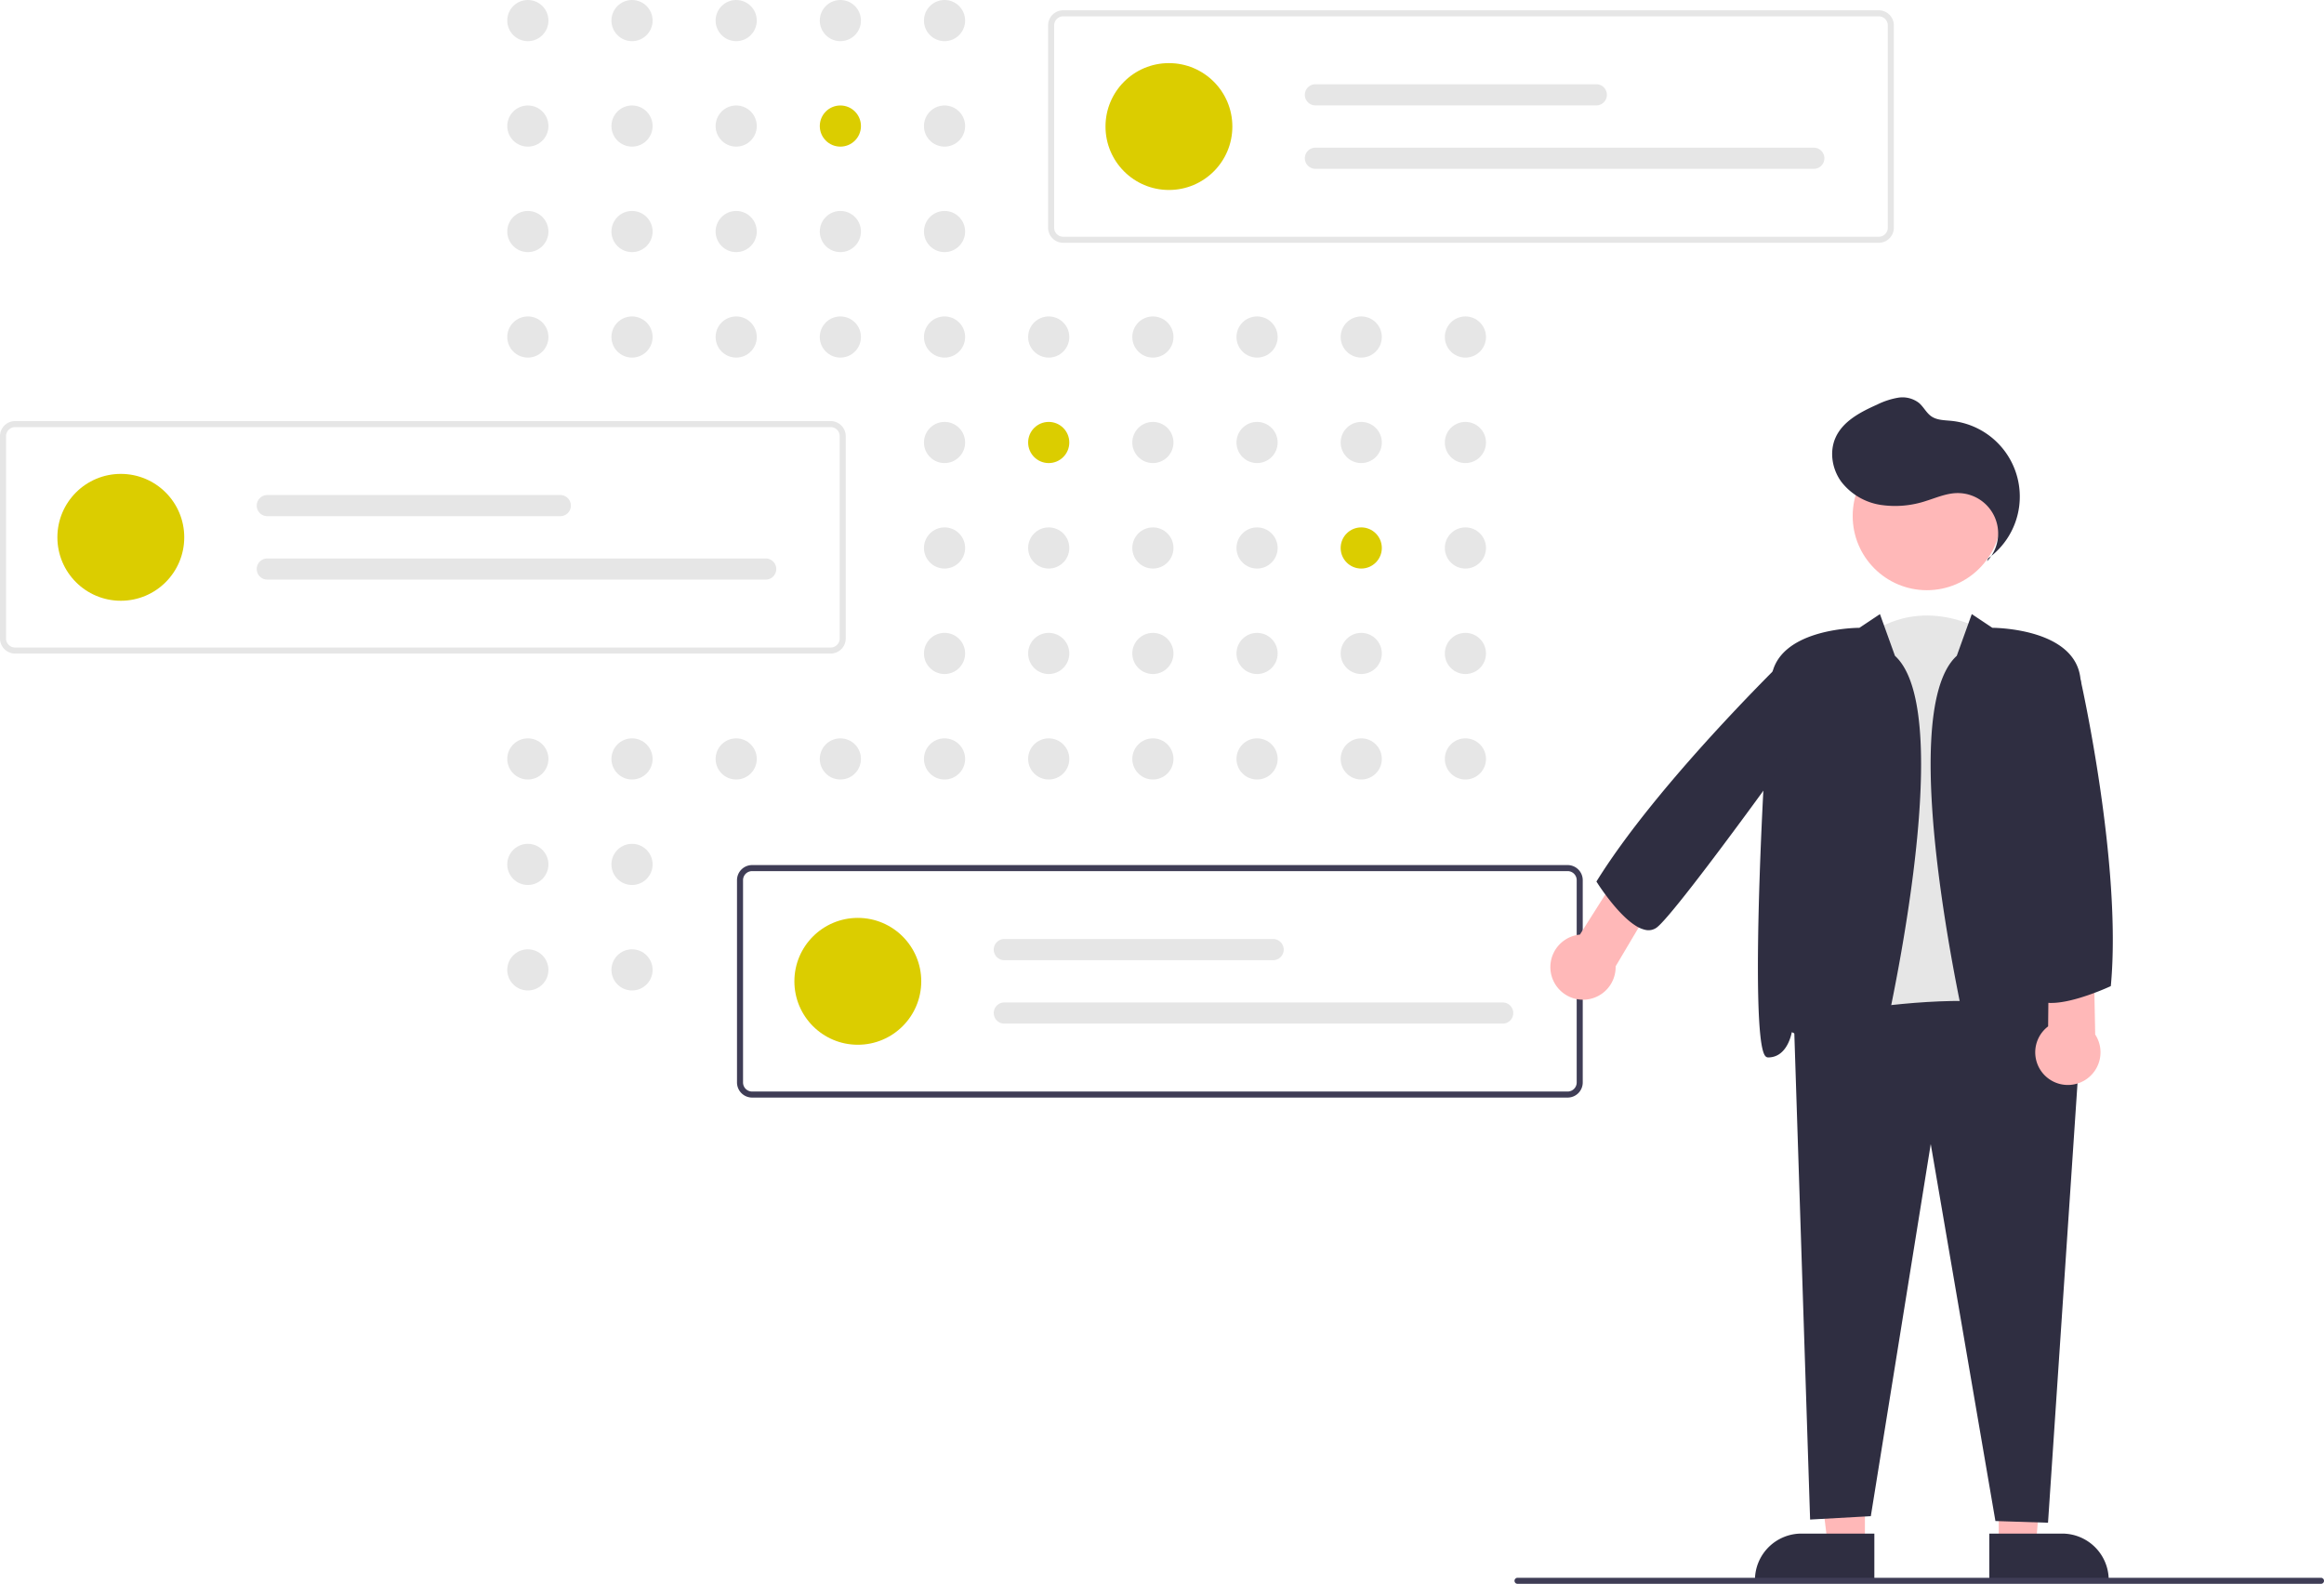 <svg id="f26437e7-89a7-4b5d-86a1-b6b68813c70b" data-name="Layer 1" xmlns="http://www.w3.org/2000/svg" width="769.411" height="524.375" viewBox="0 0 769.411 524.375" class="injected-svg ClassicGrid__ImageFile-sc-td9pmq-4 fNAcXv grid_media" xmlns:xlink="http://www.w3.org/1999/xlink"><circle cx="174.757" cy="6.813" r="6.813" fill="#E6E6E6"></circle><circle cx="209.246" cy="6.813" r="6.813" fill="#E6E6E6"></circle><circle cx="243.735" cy="6.813" r="6.813" fill="#E6E6E6"></circle><circle cx="278.224" cy="6.813" r="6.813" fill="#E6E6E6"></circle><circle cx="312.713" cy="6.813" r="6.813" fill="#E6E6E6"></circle><circle cx="174.757" cy="41.735" r="6.813" fill="#E6E6E6"></circle><circle cx="209.246" cy="41.735" r="6.813" fill="#E6E6E6"></circle><circle cx="243.735" cy="41.735" r="6.813" fill="#E6E6E6"></circle><circle cx="278.224" cy="41.735" r="6.813" fill="#DBCD00"></circle><circle cx="312.713" cy="41.735" r="6.813" fill="#E6E6E6"></circle><circle cx="381.691" cy="41.735" r="6.813" fill="#E6E6E6"></circle><circle cx="174.757" cy="76.657" r="6.813" fill="#E6E6E6"></circle><circle cx="209.246" cy="76.657" r="6.813" fill="#E6E6E6"></circle><circle cx="243.735" cy="76.657" r="6.813" fill="#E6E6E6"></circle><circle cx="278.224" cy="76.657" r="6.813" fill="#E6E6E6"></circle><circle cx="312.713" cy="76.657" r="6.813" fill="#E6E6E6"></circle><circle cx="174.757" cy="111.579" r="6.813" fill="#E6E6E6"></circle><circle cx="209.246" cy="111.579" r="6.813" fill="#E6E6E6"></circle><circle cx="243.735" cy="111.579" r="6.813" fill="#E6E6E6"></circle><circle cx="278.224" cy="111.579" r="6.813" fill="#E6E6E6"></circle><circle cx="312.713" cy="111.579" r="6.813" fill="#E6E6E6"></circle><circle cx="347.202" cy="111.579" r="6.813" fill="#E6E6E6"></circle><circle cx="381.691" cy="111.579" r="6.813" fill="#E6E6E6"></circle><circle cx="416.18" cy="111.579" r="6.813" fill="#E6E6E6"></circle><circle cx="450.669" cy="111.579" r="6.813" fill="#E6E6E6"></circle><circle cx="485.158" cy="111.579" r="6.813" fill="#E6E6E6"></circle><circle cx="312.713" cy="146.501" r="6.813" fill="#E6E6E6"></circle><circle cx="347.202" cy="146.501" r="6.813" fill="#DBCD00"></circle><circle cx="381.691" cy="146.501" r="6.813" fill="#E6E6E6"></circle><circle cx="416.18" cy="146.501" r="6.813" fill="#E6E6E6"></circle><circle cx="450.669" cy="146.501" r="6.813" fill="#E6E6E6"></circle><circle cx="485.158" cy="146.501" r="6.813" fill="#E6E6E6"></circle><circle cx="312.713" cy="181.423" r="6.813" fill="#E6E6E6"></circle><circle cx="347.202" cy="181.423" r="6.813" fill="#E6E6E6"></circle><circle cx="381.691" cy="181.423" r="6.813" fill="#E6E6E6"></circle><circle cx="416.18" cy="181.423" r="6.813" fill="#E6E6E6"></circle><circle cx="450.669" cy="181.423" r="6.813" fill="#DBCD00"></circle><circle cx="485.158" cy="181.423" r="6.813" fill="#E6E6E6"></circle><circle cx="312.713" cy="216.345" r="6.813" fill="#E6E6E6"></circle><circle cx="347.202" cy="216.345" r="6.813" fill="#E6E6E6"></circle><circle cx="381.691" cy="216.345" r="6.813" fill="#E6E6E6"></circle><circle cx="416.18" cy="216.345" r="6.813" fill="#E6E6E6"></circle><circle cx="450.669" cy="216.345" r="6.813" fill="#E6E6E6"></circle><circle cx="485.158" cy="216.345" r="6.813" fill="#E6E6E6"></circle><circle cx="174.757" cy="251.267" r="6.813" fill="#E6E6E6"></circle><circle cx="209.246" cy="251.267" r="6.813" fill="#E6E6E6"></circle><circle cx="243.735" cy="251.267" r="6.813" fill="#E6E6E6"></circle><circle cx="278.224" cy="251.267" r="6.813" fill="#E6E6E6"></circle><circle cx="312.713" cy="251.267" r="6.813" fill="#E6E6E6"></circle><circle cx="347.202" cy="251.267" r="6.813" fill="#E6E6E6"></circle><circle cx="381.691" cy="251.267" r="6.813" fill="#E6E6E6"></circle><circle cx="416.18" cy="251.267" r="6.813" fill="#E6E6E6"></circle><circle cx="450.669" cy="251.267" r="6.813" fill="#E6E6E6"></circle><circle cx="485.158" cy="251.267" r="6.813" fill="#E6E6E6"></circle><circle cx="174.753" cy="286.188" r="6.813" fill="#E6E6E6"></circle><circle cx="209.246" cy="286.189" r="6.813" fill="#E6E6E6"></circle><circle cx="174.753" cy="321.11" r="6.813" fill="#E6E6E6"></circle><circle cx="209.246" cy="321.111" r="6.813" fill="#E6E6E6"></circle><circle cx="278.224" cy="321.111" r="6.813" fill="#E6E6E6"></circle><path d="M837.295,268.197H567.294a5.006,5.006,0,0,1-5-5V196.221a5.006,5.006,0,0,1,5-5H837.295a5.006,5.006,0,0,1,5,5v66.976A5.006,5.006,0,0,1,837.295,268.197ZM567.294,193.221a3.003,3.003,0,0,0-3,3v66.976a3.003,3.003,0,0,0,3,3H837.295a3.003,3.003,0,0,0,3-3V196.221a3.003,3.003,0,0,0-3-3Z" transform="translate(-215.294 -187.813)" fill="#E6E6E6"></path><circle cx="387" cy="41.896" r="21" fill="#DBCD00"></circle><path d="M650.794,215.708a3.5,3.5,0,1,0,0,7h93a3.5,3.5,0,1,0,0-7Z" transform="translate(-215.294 -187.813)" fill="#E6E6E6"></path><path d="M650.794,236.708a3.5,3.5,0,1,0,0,7H815.794a3.5,3.5,0,1,0,0-7Z" transform="translate(-215.294 -187.813)" fill="#E6E6E6"></path><path d="M490.295,404.197H220.294a5.006,5.006,0,0,1-5-5V332.221a5.006,5.006,0,0,1,5-5H490.295a5.006,5.006,0,0,1,5,5v66.976A5.006,5.006,0,0,1,490.295,404.197ZM220.294,329.221a3.003,3.003,0,0,0-3,3v66.976a3.003,3.003,0,0,0,3,3H490.295a3.003,3.003,0,0,0,3-3V332.221a3.003,3.003,0,0,0-3-3Z" transform="translate(-215.294 -187.813)" fill="#E6E6E6"></path><circle cx="40" cy="177.896" r="21" fill="#DBCD00"></circle><path d="M303.794,351.709a3.5,3.5,0,0,0,0,7h97a3.5,3.5,0,0,0,0-7Z" transform="translate(-215.294 -187.813)" fill="#E6E6E6"></path><path d="M303.794,372.709a3.5,3.5,0,0,0,0,7h165a3.5,3.5,0,0,0,0-7Z" transform="translate(-215.294 -187.813)" fill="#E6E6E6"></path><path d="M734.295,551.197H464.294a5.006,5.006,0,0,1-5-5V479.221a5.006,5.006,0,0,1,5-5H734.295a5.006,5.006,0,0,1,5,5v66.976A5.006,5.006,0,0,1,734.295,551.197ZM464.294,476.221a3.003,3.003,0,0,0-3,3v66.976a3.003,3.003,0,0,0,3,3H734.295a3.003,3.003,0,0,0,3-3V479.221a3.003,3.003,0,0,0-3-3Z" transform="translate(-215.294 -187.813)" fill="#3F3D56"></path><circle cx="284" cy="324.896" r="21" fill="#DBCD00"></circle><path d="M547.794,498.709a3.5,3.5,0,0,0,0,7h89a3.5,3.5,0,0,0,0-7Z" transform="translate(-215.294 -187.813)" fill="#E6E6E6"></path><path d="M547.794,519.709a3.5,3.5,0,0,0,0,7h165a3.5,3.5,0,0,0,0-7Z" transform="translate(-215.294 -187.813)" fill="#E6E6E6"></path><path d="M879.544,534.211c-11.726,35.177-59.695-2.132-59.695-2.132l12.792-133.247c19.188-14.924,39.441-2.132,39.441-2.132Z" transform="translate(-215.294 -187.813)" fill="#E6E6E6"></path><polygon points="661.731 464.458 678.076 464.63 673.993 511.745 661.733 511.746 661.731 464.458" fill="#FFB8B8"></polygon><path d="M873.9,695.555h24.144a15.404,15.404,0,0,1,15.387,15.387v.5H873.9Z" transform="translate(-215.294 -187.813)" fill="#2F2E41"></path><polygon points="617.421 464.458 599.327 464.457 605.159 511.745 617.419 511.746 617.421 464.458" fill="#FFB8B8"></polygon><path d="M796.309,711.441v-.5A15.387,15.387,0,0,1,811.696,695.555l24.144.001-.001,15.887Z" transform="translate(-215.294 -187.813)" fill="#2F2E41"></path><path d="M875.922,691.396l-21.413-124.823-19.84,123.214-20.101,1.117-5.36-165.086.404-.09c3.323-.744,81.537-17.923,94.359,6.652l.065.125L893.335,691.958Z" transform="translate(-215.294 -187.813)" fill="#2F2E41"></path><circle cx="637.934" cy="170.843" r="24.561" fill="#FFB8B8"></circle><path d="M873.862,544.737c-2.879-.797-4.954-4.104-6.529-10.405-.272-1.086-25.772-109.711-4.207-129.392l4.971-13.808,6.803,4.535c2.407.022,27.021.646,29.124,16.423,2.059,15.443,7.666,118.913,2.03,125.349a1.219,1.219,0,0,1-.927.469c-5.711,0-7.444-6.336-7.851-8.356-1.358.562-5.402,2.629-12.049,9.275-4.117,4.117-7.345,6.09-10.012,6.09A5.037,5.037,0,0,1,873.862,544.737Z" transform="translate(-215.294 -187.813)" fill="#2F2E41"></path><path d="M820.561,538.828c-6.648-6.648-10.693-8.714-12.049-9.275-.407,2.02-2.141,8.356-7.852,8.356a1.219,1.219,0,0,1-.927-.469c-5.635-6.436-.029-109.905,2.03-125.349,2.104-15.777,26.718-16.4,29.125-16.423l6.803-4.535,4.971,13.808c21.564,19.679-3.935,128.305-4.207,129.392-1.575,6.302-3.65,9.608-6.529,10.405a5.037,5.037,0,0,1-1.353.181C827.907,544.918,824.678,542.945,820.561,538.828Z" transform="translate(-215.294 -187.813)" fill="#2F2E41"></path><path d="M873.506,372.685a25.204,25.204,0,0,0-12.208-45.54c-2.261-.226-4.696-.193-6.571-1.477-1.665-1.141-2.562-3.119-4.093-4.436a8.929,8.929,0,0,0-6.926-1.746,25.062,25.062,0,0,0-6.962,2.288c-5.446,2.428-11.235,5.417-13.714,10.84-2.147,4.698-1.199,10.491,1.84,14.667a20.41,20.41,0,0,0,13.016,7.686,32.535,32.535,0,0,0,15.285-1.376c3.241-1.02,6.442-2.41,9.838-2.523a13.369,13.369,0,0,1,10.145,22.564" transform="translate(-215.294 -187.813)" fill="#2F2E41"></path><path d="M739.636,518.794a10.801,10.801,0,0,0,10.548-11.048l14.323-24.166L753.44,473.433,738.352,497.244a10.801,10.801,0,0,0,1.283,21.55Z" transform="translate(-215.294 -187.813)" fill="#FFB8B8"></path><path d="M905.808,545.269A10.801,10.801,0,0,0,908.958,530.322l-.548-28.087-14.751-2.798L893.37,527.624a10.801,10.801,0,0,0,12.438,17.645Z" transform="translate(-215.294 -187.813)" fill="#FFB8B8"></path><path d="M743.993,479.936l-.167-.265.165-.266c21.483-34.499,66.579-77.593,67.032-78.025l.143-.136,5.57-.057,6.021,15c-1.875,3.606-52.396,74.11-59.067,78.786a4.603,4.603,0,0,1-3.685.694,9.699,9.699,0,0,1-3.125-1.331C750.725,490.524,744.308,480.435,743.993,479.936Z" transform="translate(-215.294 -187.813)" fill="#2F2E41"></path><path d="M890.852,519.303a4.57,4.57,0,0,1-2.707-2.484c-3.216-7.505,10.569-102.302,11.158-106.334l.111-.763,4.66,2.953.046.201c.138.605,13.713,60.997,10.033,101.126l-.026.287-.261.121c-.561.26-11.868,5.453-19.404,5.453A10.192,10.192,0,0,1,890.852,519.303Z" transform="translate(-215.294 -187.813)" fill="#2F2E41"></path><path d="M983.706,712.187h-266a1,1,0,0,1,0-2h266a1,1,0,0,1,0,2Z" transform="translate(-215.294 -187.813)" fill="#3F3D56"></path></svg>